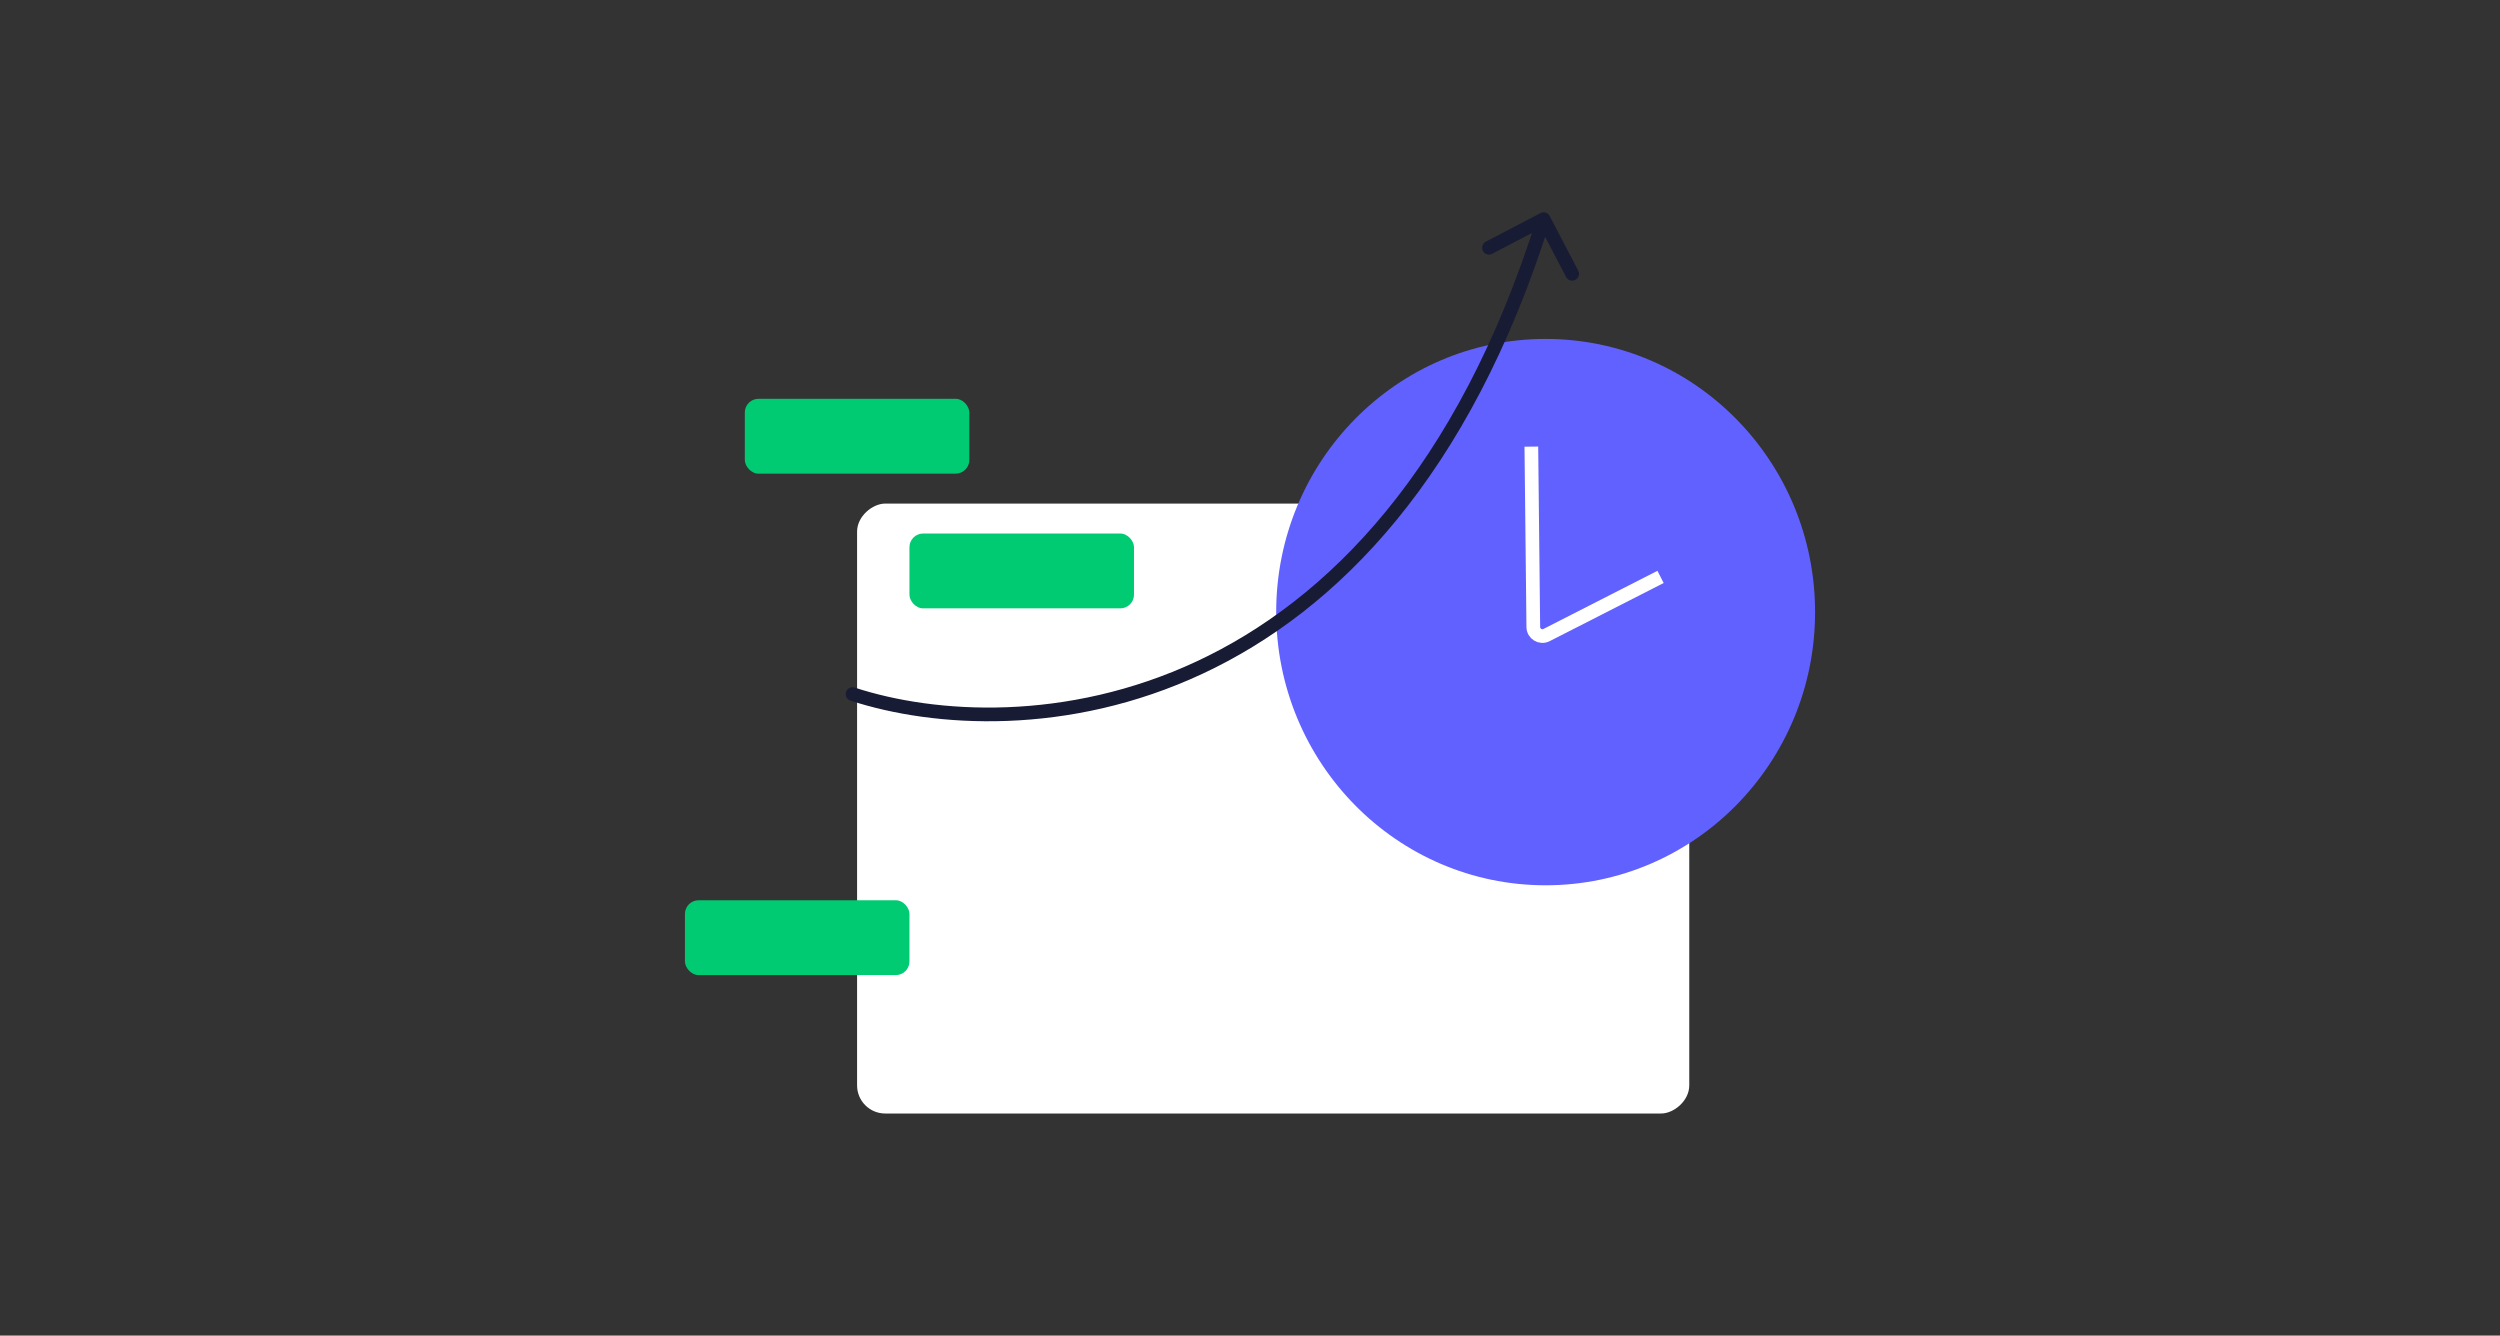 <svg width="365" height="195" viewBox="0 0 365 195" fill="none" xmlns="http://www.w3.org/2000/svg">
<rect x="0" y="0" width="365" height="195" fill="#333333" stroke="none"/>
<rect x="246.633" y="73.523" width="89.049" height="121.499" rx="4.104" transform="rotate(90 246.633 73.523)" fill="white"/>
<ellipse cx="225.662" cy="89.368" rx="39.338" ry="39.884" fill="#6161FF"/>
<path d="M223.577 65.206L223.862 91.549C223.872 92.536 224.917 93.168 225.796 92.719L242.441 84.229" stroke="white" stroke-width="2"/>
<path d="M124.782 100.387C124.257 100.215 123.692 100.501 123.52 101.026C123.348 101.551 123.635 102.116 124.159 102.288L124.782 100.387ZM226.255 31.537C225.999 31.047 225.395 30.858 224.905 31.114L216.928 35.281C216.439 35.536 216.249 36.141 216.505 36.63C216.761 37.12 217.365 37.309 217.854 37.053L224.945 33.349L228.649 40.44C228.905 40.93 229.509 41.119 229.998 40.864C230.488 40.608 230.678 40.004 230.422 39.514L226.255 31.537ZM124.159 102.288C136.331 106.274 155.995 107.517 175.575 98.366C195.191 89.199 214.601 69.658 226.323 32.299L224.414 31.701C212.832 68.617 193.754 87.663 174.728 96.555C155.666 105.463 136.533 104.236 124.782 100.387L124.159 102.288Z" fill="#181B34"/>
<rect x="108.742" y="58.225" width="32.782" height="10.927" rx="2" fill="#00CA72"/>
<rect x="132.781" y="77.894" width="32.782" height="10.927" rx="2" fill="#00CA72"/>
<rect x="100" y="131.437" width="32.782" height="10.927" rx="2" fill="#00CA72"/>
</svg>
